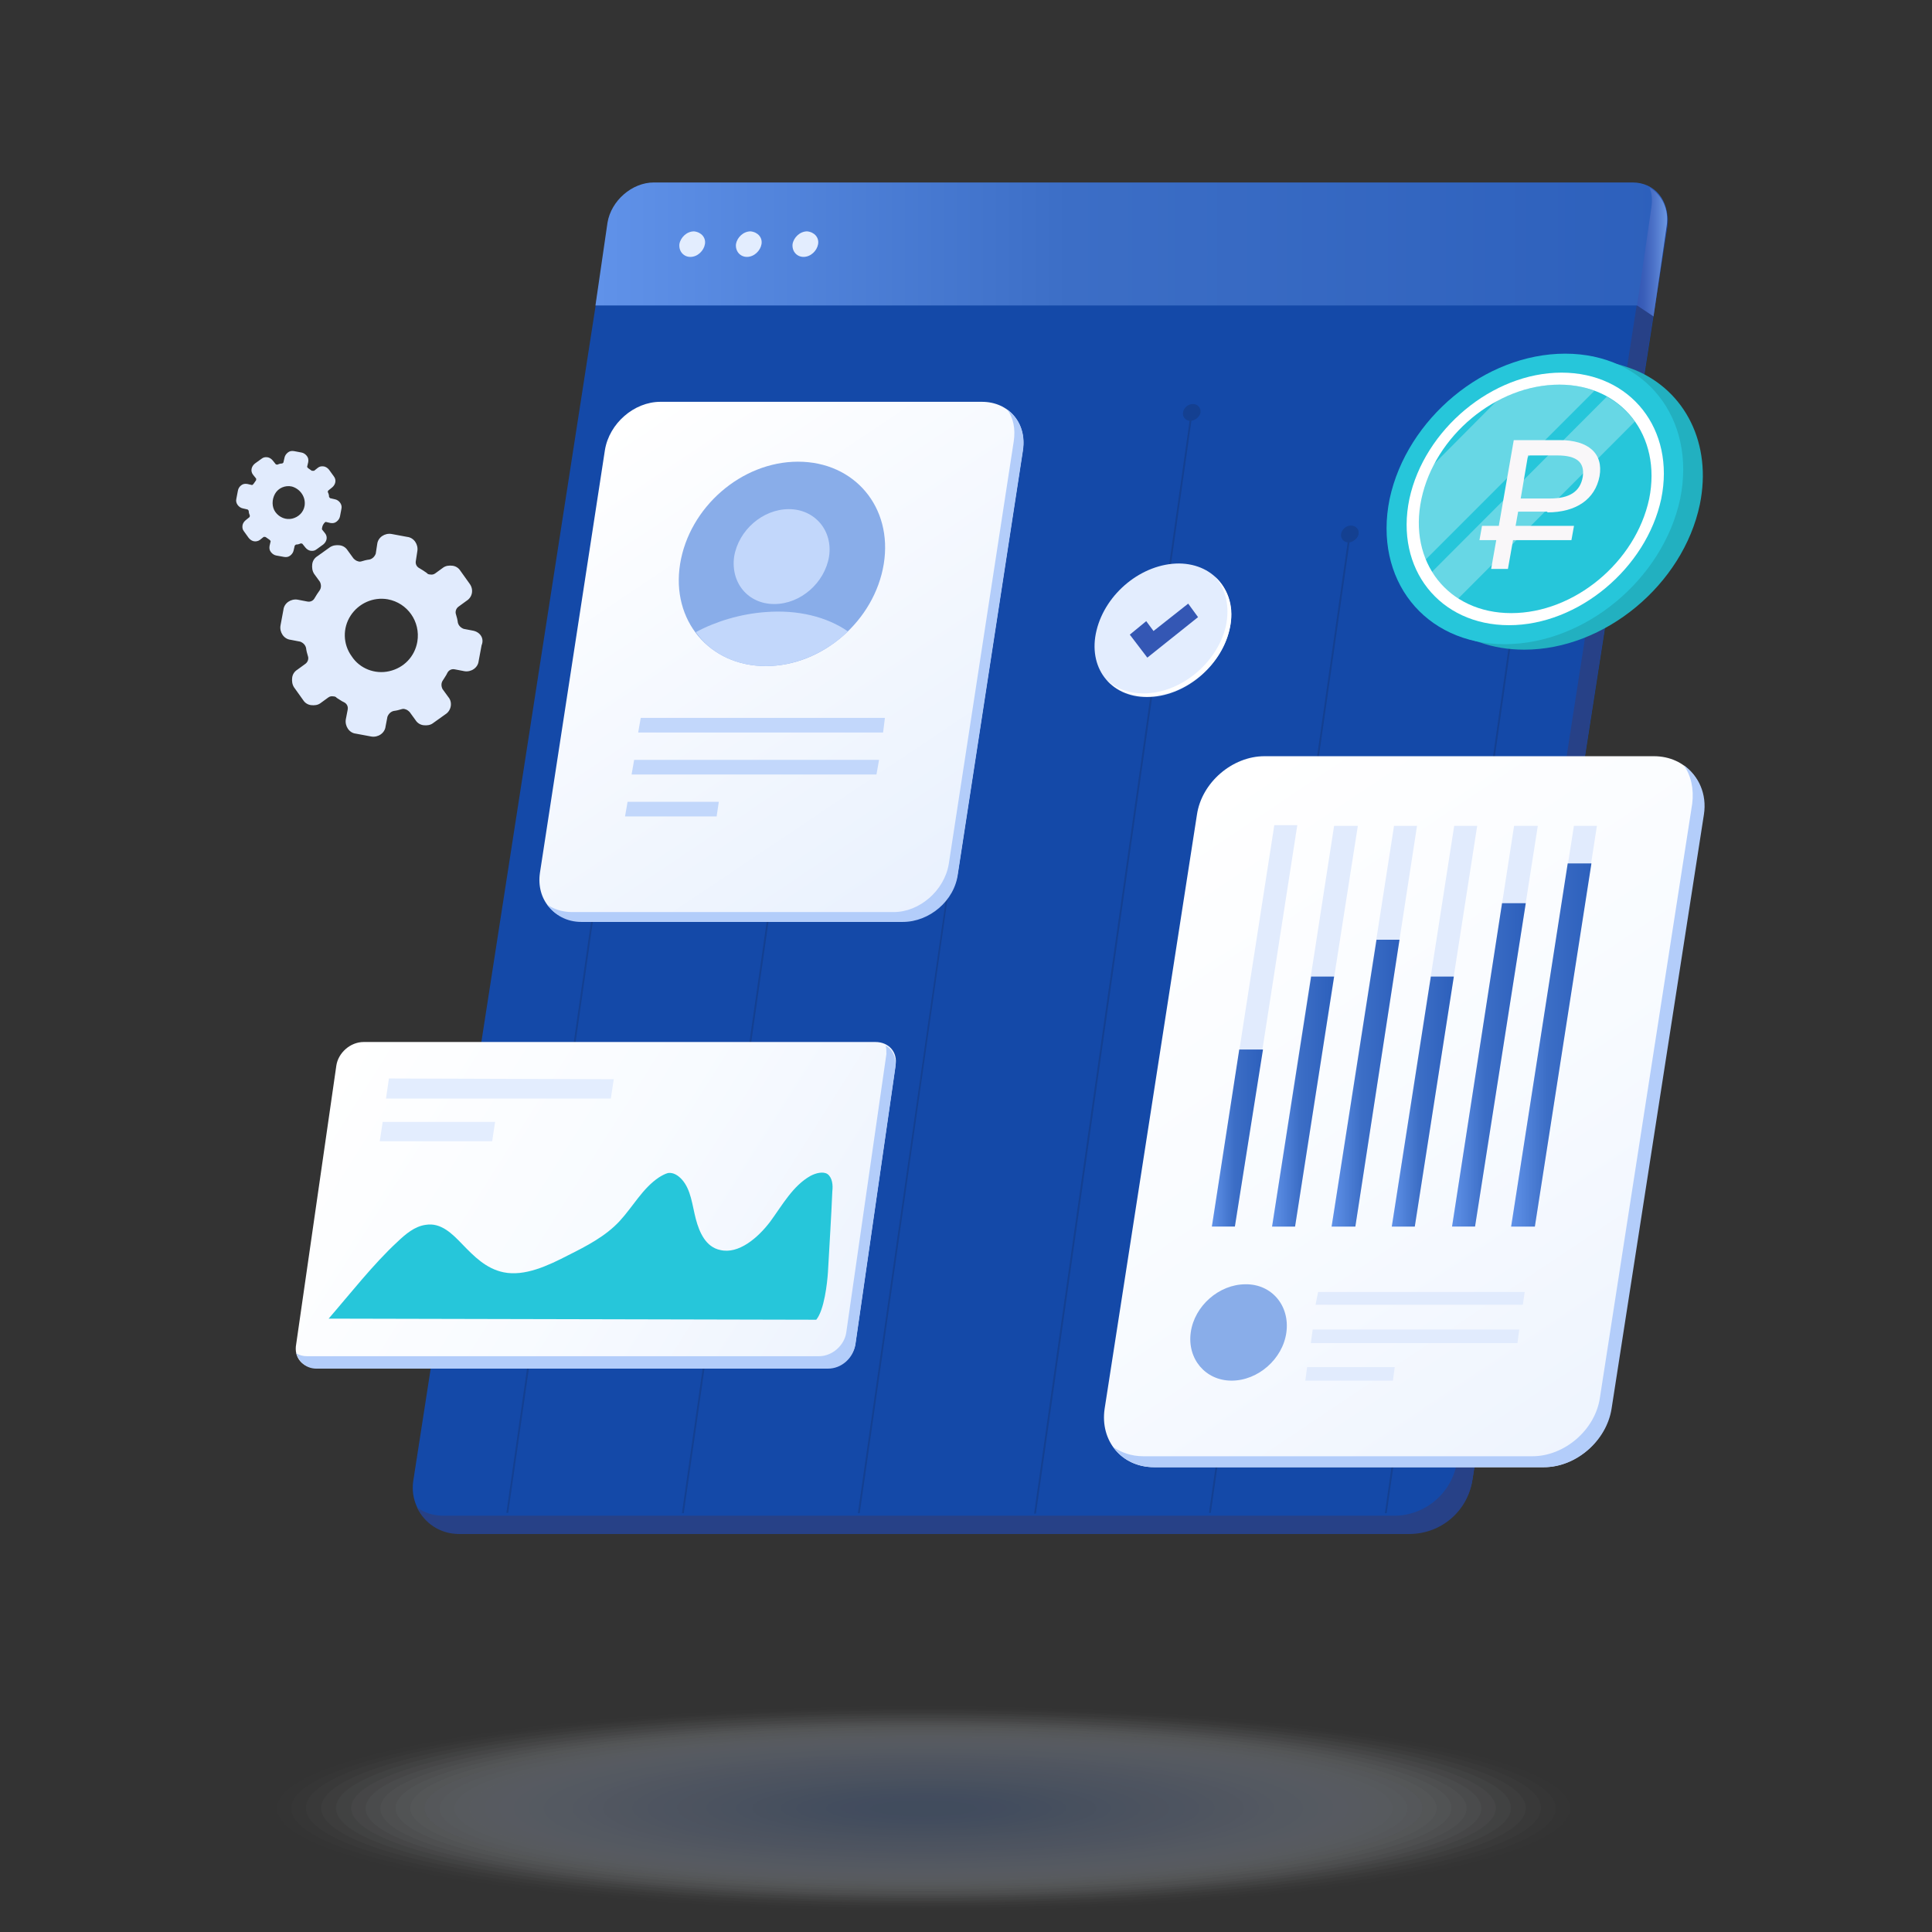 <svg width="180" height="180" viewBox="0 0 180 180" fill="none" xmlns="http://www.w3.org/2000/svg">
<rect x="0" y="0" width="180" height="180" fill="#333333" stroke="none"/>
<mask id="mask0" mask-type="alpha" maskUnits="userSpaceOnUse" x="0" y="0" width="180" height="180">
<rect width="180" height="180" fill="#C4C4C4"/>
</mask>
<g mask="url(#mask0)">
<path d="M44.086 58.76L43.202 58.59C42.93 58.487 42.726 58.283 42.658 58.011C42.624 57.739 42.556 57.467 42.488 57.263C42.386 56.991 42.488 56.685 42.726 56.515L43.474 55.971C44.018 55.631 44.154 54.917 43.746 54.373L42.896 53.183C42.726 52.911 42.454 52.741 42.148 52.707C41.842 52.673 41.535 52.707 41.297 52.877L40.549 53.421C40.413 53.523 40.243 53.557 40.073 53.523C39.971 53.523 39.835 53.489 39.767 53.387C39.529 53.217 39.325 53.081 39.087 52.945C38.815 52.809 38.679 52.537 38.747 52.231L38.883 51.347C38.985 50.735 38.577 50.089 37.931 50.02L36.469 49.748C35.857 49.647 35.211 50.054 35.143 50.701L35.007 51.585C34.905 51.857 34.701 52.061 34.429 52.129C34.157 52.163 33.885 52.231 33.681 52.299C33.579 52.333 33.443 52.333 33.375 52.299C33.205 52.265 33.069 52.163 32.933 52.027L32.389 51.279C32.218 51.007 31.947 50.837 31.64 50.803C31.334 50.769 31.028 50.803 30.756 50.973L29.566 51.823C29.294 51.993 29.124 52.265 29.09 52.571C29.056 52.877 29.09 53.183 29.26 53.455L29.804 54.203C29.94 54.475 29.94 54.781 29.77 55.019C29.6 55.257 29.464 55.461 29.328 55.699C29.192 55.971 28.92 56.107 28.614 56.039L27.73 55.869C27.118 55.767 26.472 56.175 26.404 56.821L26.132 58.283C26.03 58.895 26.438 59.542 27.084 59.61L27.968 59.78C28.24 59.882 28.444 60.086 28.512 60.358C28.546 60.63 28.614 60.902 28.682 61.106C28.784 61.378 28.682 61.684 28.444 61.854L27.696 62.398C27.424 62.568 27.254 62.84 27.22 63.146C27.186 63.452 27.22 63.758 27.39 64.03L28.24 65.22C28.41 65.492 28.682 65.662 28.988 65.696C29.294 65.73 29.6 65.696 29.838 65.526L30.586 64.982C30.722 64.88 30.892 64.846 31.062 64.88C31.164 64.88 31.3 64.914 31.368 65.016C31.606 65.152 31.81 65.322 32.048 65.424C32.321 65.56 32.456 65.832 32.389 66.138L32.218 67.022C32.117 67.635 32.525 68.281 33.137 68.349L34.599 68.621C35.211 68.723 35.857 68.315 35.925 67.668L36.095 66.784C36.197 66.512 36.401 66.308 36.673 66.24C36.945 66.206 37.217 66.138 37.421 66.07C37.523 66.036 37.659 66.036 37.727 66.07C37.897 66.104 38.033 66.206 38.169 66.342L38.713 67.091C38.883 67.362 39.155 67.532 39.461 67.567C39.767 67.6 40.073 67.567 40.311 67.397L41.502 66.546C42.046 66.206 42.182 65.424 41.774 64.948L41.23 64.2C41.093 63.928 41.093 63.622 41.264 63.384C41.4 63.146 41.57 62.942 41.672 62.704C41.808 62.432 42.08 62.296 42.386 62.364L43.27 62.534C43.882 62.636 44.528 62.228 44.596 61.582L44.868 60.12C45.14 59.474 44.732 58.895 44.086 58.76ZM38.883 59.78C38.645 61.174 37.625 62.228 36.265 62.534C34.939 62.84 33.511 62.296 32.763 61.14C31.947 60.018 31.913 58.522 32.66 57.365C33.409 56.209 34.769 55.597 36.129 55.835C37.965 56.175 39.189 57.909 38.883 59.78Z" fill="#E1EBFD"/>
<path d="M30.213 48.727C30.247 48.693 30.315 48.625 30.349 48.625L30.791 48.727C31.029 48.761 31.199 48.727 31.369 48.591C31.539 48.455 31.641 48.285 31.675 48.115L31.811 47.401C31.913 46.992 31.573 46.584 31.199 46.516L30.757 46.414C30.723 46.38 30.655 46.312 30.655 46.278C30.655 46.142 30.621 46.006 30.553 45.87C30.519 45.836 30.553 45.734 30.587 45.7L30.927 45.428C31.267 45.156 31.369 44.714 31.097 44.374L30.655 43.762C30.519 43.592 30.349 43.49 30.179 43.456C29.941 43.422 29.771 43.456 29.601 43.592L29.261 43.864C29.227 43.864 29.159 43.864 29.159 43.864C29.125 43.864 29.125 43.864 29.057 43.864C28.921 43.762 28.819 43.694 28.717 43.626C28.683 43.592 28.615 43.524 28.615 43.49L28.717 43.048C28.751 42.81 28.717 42.64 28.581 42.47C28.445 42.3 28.275 42.198 28.105 42.164L27.391 42.028C27.153 41.994 26.983 42.028 26.813 42.164C26.643 42.3 26.541 42.47 26.507 42.64L26.405 43.082C26.405 43.116 26.303 43.184 26.269 43.184C26.133 43.184 25.997 43.218 25.861 43.286C25.827 43.286 25.725 43.286 25.691 43.252L25.419 42.912C25.283 42.742 25.113 42.64 24.943 42.606C24.705 42.572 24.535 42.606 24.365 42.742L23.753 43.184C23.413 43.456 23.311 43.898 23.582 44.238L23.855 44.578C23.889 44.612 23.855 44.714 23.855 44.748C23.753 44.884 23.684 44.986 23.616 45.088C23.582 45.122 23.515 45.19 23.48 45.19L23.038 45.088C22.8 45.054 22.63 45.088 22.46 45.224C22.29 45.36 22.188 45.53 22.154 45.768L22.018 46.482C21.916 46.89 22.256 47.298 22.63 47.367L23.073 47.468C23.107 47.502 23.174 47.571 23.174 47.605C23.174 47.74 23.209 47.877 23.276 48.013C23.276 48.047 23.276 48.149 23.242 48.183L22.902 48.455C22.732 48.591 22.63 48.761 22.596 48.931C22.562 49.169 22.596 49.339 22.732 49.509L23.174 50.121C23.311 50.291 23.48 50.393 23.651 50.427C23.82 50.461 24.059 50.427 24.229 50.291L24.569 50.019C24.603 50.019 24.671 50.019 24.671 50.019C24.705 50.019 24.705 50.019 24.773 50.053C24.909 50.155 25.011 50.223 25.113 50.291C25.147 50.325 25.215 50.393 25.215 50.427L25.113 50.869C25.079 51.107 25.113 51.277 25.249 51.447C25.385 51.617 25.555 51.719 25.725 51.753L26.473 51.889C26.711 51.923 26.881 51.889 27.051 51.753C27.221 51.617 27.323 51.447 27.357 51.277L27.459 50.835C27.493 50.801 27.561 50.733 27.595 50.733C27.731 50.733 27.867 50.699 28.003 50.631C28.037 50.631 28.139 50.631 28.173 50.665L28.445 51.005C28.581 51.175 28.751 51.277 28.921 51.311C29.159 51.345 29.329 51.311 29.499 51.175L30.111 50.733C30.451 50.461 30.553 50.019 30.281 49.679L30.009 49.339C29.975 49.305 30.009 49.203 30.009 49.169C30.043 48.965 30.111 48.863 30.213 48.727ZM28.377 47.129C28.275 47.74 27.799 48.183 27.221 48.319C26.643 48.455 26.031 48.217 25.657 47.706C25.317 47.23 25.317 46.55 25.623 46.006C25.929 45.462 26.575 45.19 27.187 45.326C27.935 45.53 28.513 46.278 28.377 47.129Z" fill="#E1EBFD"/>
<g opacity="0.24">
<path opacity="0.024" d="M86.038 178C119.319 178 146.269 173.731 146.269 168.486C146.269 163.241 119.283 158.972 86.038 158.972C52.794 158.972 25.808 163.205 25.808 168.486C25.808 173.731 52.758 178 86.038 178Z" fill="#FBFCFE"/>
<path opacity="0.049" d="M86.035 177.747C118.556 177.747 144.927 173.587 144.927 168.486C144.927 163.386 118.556 159.226 86.035 159.226C53.514 159.226 27.143 163.386 27.143 168.486C27.143 173.587 53.514 177.747 86.035 177.747Z" fill="#F8FAFE"/>
<path opacity="0.073" d="M86.035 177.53C117.797 177.53 143.553 173.478 143.553 168.45C143.553 163.422 117.797 159.37 86.035 159.37C54.274 159.37 28.518 163.422 28.518 168.45C28.518 173.478 54.274 177.53 86.035 177.53Z" fill="#F4F7FD"/>
<path opacity="0.098" d="M86.037 177.277C117.039 177.277 142.144 173.334 142.144 168.451C142.144 163.567 117.039 159.624 86.037 159.624C55.036 159.624 29.931 163.567 29.931 168.451C29.931 173.334 55.036 177.277 86.037 177.277Z" fill="#F1F5FC"/>
<path opacity="0.122" d="M86.038 177.096C116.244 177.096 140.77 173.225 140.77 168.45C140.77 163.675 116.28 159.805 86.038 159.805C55.796 159.805 31.306 163.675 31.306 168.45C31.306 173.225 55.832 177.096 86.038 177.096Z" fill="#EDF2FC"/>
<path opacity="0.146" d="M86.039 176.843C115.485 176.843 139.361 173.081 139.361 168.451C139.361 163.82 115.485 160.058 86.039 160.058C56.593 160.058 32.718 163.82 32.718 168.451C32.718 173.081 56.593 176.843 86.039 176.843Z" fill="#E9F0FB"/>
<path opacity="0.171" d="M86.039 176.662C114.761 176.662 138.022 173.009 138.022 168.487C138.022 163.965 114.761 160.312 86.039 160.312C57.316 160.312 34.056 163.965 34.056 168.487C34.056 172.973 57.316 176.662 86.039 176.662Z" fill="#E6EDFA"/>
<path opacity="0.195" d="M86.036 176.481C113.963 176.481 136.644 172.9 136.644 168.487C136.644 164.073 113.999 160.492 86.036 160.492C58.109 160.492 35.428 164.073 35.428 168.487C35.428 172.9 58.073 176.481 86.036 176.481Z" fill="#E2EBFA"/>
<path opacity="0.22" d="M86.041 176.192C113.208 176.192 135.239 172.719 135.239 168.45C135.239 164.182 113.208 160.709 86.041 160.709C58.874 160.709 36.844 164.182 36.844 168.45C36.844 172.755 58.874 176.192 86.041 176.192Z" fill="#DFE8F9"/>
<path opacity="0.244" d="M86.038 176.011C112.445 176.011 133.861 172.647 133.861 168.451C133.861 164.291 112.445 160.89 86.038 160.89C59.63 160.89 38.215 164.254 38.215 168.451C38.215 172.647 59.63 176.011 86.038 176.011Z" fill="#DBE6F8"/>
<path opacity="0.268" d="M86.034 175.758C111.718 175.758 132.519 172.502 132.519 168.451C132.519 164.435 111.718 161.144 86.034 161.144C60.35 161.144 39.55 164.399 39.55 168.451C39.55 172.502 60.35 175.758 86.034 175.758Z" fill="#D8E3F7"/>
<path opacity="0.293" d="M86.039 175.577C110.928 175.577 131.113 172.394 131.113 168.487C131.113 164.544 110.928 161.396 86.039 161.396C61.151 161.396 40.966 164.58 40.966 168.487C40.966 172.394 61.151 175.577 86.039 175.577Z" fill="#D4E1F7"/>
<path opacity="0.317" d="M86.037 175.323C110.165 175.323 129.736 172.249 129.736 168.486C129.736 164.688 110.165 161.649 86.037 161.649C61.908 161.649 42.338 164.724 42.338 168.486C42.338 172.249 61.908 175.323 86.037 175.323Z" fill="#D0DEF6"/>
<path opacity="0.342" d="M86.041 175.142C109.41 175.142 128.329 172.176 128.329 168.486C128.329 164.796 109.41 161.83 86.041 161.83C62.672 161.83 43.753 164.796 43.753 168.486C43.753 172.14 62.672 175.142 86.041 175.142Z" fill="#CDDCF5"/>
<path opacity="0.366" d="M86.04 174.926C108.612 174.926 126.953 172.032 126.953 168.45C126.953 164.869 108.649 161.975 86.04 161.975C63.43 161.975 45.126 164.869 45.126 168.45C45.126 172.032 63.467 174.926 86.04 174.926Z" fill="#C9D9F5"/>
<path opacity="0.39" d="M86.038 174.672C107.887 174.672 125.613 171.887 125.613 168.45C125.613 165.013 107.887 162.228 86.038 162.228C64.189 162.228 46.463 165.013 46.463 168.45C46.463 171.887 64.189 174.672 86.038 174.672Z" fill="#C6D7F4"/>
<path opacity="0.415" d="M86.039 174.492C107.129 174.492 124.204 171.778 124.204 168.45C124.204 165.122 107.129 162.409 86.039 162.409C64.949 162.409 47.875 165.122 47.875 168.45C47.875 171.815 64.949 174.492 86.039 174.492Z" fill="#C2D4F3"/>
<path opacity="0.439" d="M86.041 174.238C106.335 174.238 122.83 171.67 122.83 168.45C122.83 165.267 106.371 162.662 86.041 162.662C65.747 162.662 49.251 165.231 49.251 168.45C49.251 171.67 65.71 174.238 86.041 174.238Z" fill="#BED2F3"/>
<path opacity="0.463" d="M86.035 174.057C105.569 174.057 121.414 171.561 121.414 168.486C121.414 165.412 105.569 162.916 86.035 162.916C66.501 162.916 50.656 165.412 50.656 168.486C50.656 171.561 66.501 174.057 86.035 174.057Z" fill="#BBCFF2"/>
<path opacity="0.488" d="M86.039 173.805C104.85 173.805 120.08 171.417 120.08 168.487C120.08 165.557 104.85 163.169 86.039 163.169C67.228 163.169 51.999 165.557 51.999 168.487C51.999 171.417 67.228 173.805 86.039 173.805Z" fill="#B7CDF1"/>
<path opacity="0.512" d="M86.039 173.623C104.09 173.623 118.704 171.308 118.704 168.486C118.704 165.665 104.09 163.35 86.039 163.35C67.988 163.35 53.373 165.665 53.373 168.486C53.373 171.308 67.988 173.623 86.039 173.623Z" fill="#B4CAF1"/>
<path opacity="0.537" d="M86.038 173.407C103.293 173.407 117.293 171.2 117.293 168.451C117.293 165.702 103.293 163.495 86.038 163.495C68.783 163.495 54.783 165.702 54.783 168.451C54.783 171.2 68.783 173.407 86.038 173.407Z" fill="#B0C8F0"/>
<path opacity="0.561" d="M86.04 173.152C102.536 173.152 115.921 171.054 115.921 168.45C115.921 165.845 102.536 163.747 86.04 163.747C69.545 163.747 56.16 165.845 56.16 168.45C56.16 171.054 69.545 173.152 86.04 173.152Z" fill="#ADC5EF"/>
<path opacity="0.585" d="M114.578 168.487C114.578 170.947 101.844 173.009 86.108 173.009C70.372 173.009 57.639 170.983 57.639 168.487C57.639 165.991 70.372 163.965 86.108 163.965C101.844 163.965 114.578 165.991 114.578 168.487Z" fill="#A9C3EF"/>
<path opacity="0.61" d="M86.039 172.719C101.016 172.719 113.17 170.802 113.17 168.45C113.17 166.099 101.016 164.182 86.039 164.182C71.063 164.182 58.908 166.099 58.908 168.45C58.908 170.802 71.063 172.719 86.039 172.719Z" fill="#A5C0EE"/>
<path opacity="0.634" d="M86.04 172.538C100.256 172.538 111.796 170.729 111.796 168.486C111.796 166.243 100.256 164.435 86.04 164.435C71.823 164.435 60.283 166.243 60.283 168.486C60.283 170.729 71.823 172.538 86.04 172.538Z" fill="#A2BEED"/>
<path opacity="0.658" d="M110.453 168.486C110.453 170.585 99.564 172.285 86.107 172.285C72.65 172.285 61.762 170.585 61.762 168.486C61.762 166.388 72.65 164.688 86.107 164.688C99.528 164.652 110.453 166.388 110.453 168.486Z" fill="#9EBBED"/>
<path opacity="0.683" d="M86.035 172.068C98.697 172.068 108.97 170.44 108.97 168.45C108.97 166.461 98.697 164.833 86.035 164.833C73.374 164.833 63.065 166.461 63.065 168.45C63.101 170.476 73.374 172.068 86.035 172.068Z" fill="#9BB9EC"/>
<path opacity="0.707" d="M86.037 171.887C97.938 171.887 107.597 170.368 107.597 168.45C107.597 166.569 97.938 165.014 86.037 165.014C74.135 165.014 64.477 166.533 64.477 168.45C64.477 170.368 74.135 171.887 86.037 171.887Z" fill="#97B6EB"/>
<path opacity="0.732" d="M106.259 168.45C106.259 170.223 97.179 171.634 86.037 171.634C74.895 171.634 65.815 170.223 65.815 168.45C65.815 166.678 74.895 165.267 86.037 165.267C97.179 165.267 106.259 166.678 106.259 168.45Z" fill="#93B4EB"/>
<path opacity="0.756" d="M86.039 171.453C96.458 171.453 104.886 170.115 104.886 168.487C104.886 166.823 96.458 165.521 86.039 165.521C75.657 165.521 67.192 166.859 67.192 168.487C67.192 170.115 75.621 171.453 86.039 171.453Z" fill="#90B1EA"/>
<path opacity="0.78" d="M86.036 171.2C95.658 171.2 103.472 169.97 103.472 168.487C103.472 166.967 95.658 165.773 86.036 165.773C76.413 165.773 68.6 167.003 68.6 168.487C68.6 169.97 76.413 171.2 86.036 171.2Z" fill="#8CAFE9"/>
<path opacity="0.805" d="M102.137 168.487C102.137 169.897 94.974 171.019 86.111 171.019C77.249 171.019 70.086 169.861 70.086 168.487C70.086 167.076 77.249 165.954 86.111 165.954C94.974 165.918 102.137 167.076 102.137 168.487Z" fill="#89ACE8"/>
<path opacity="0.829" d="M86.037 170.765C94.177 170.765 100.761 169.752 100.761 168.486C100.761 167.22 94.177 166.207 86.037 166.207C77.898 166.207 71.314 167.22 71.314 168.486C71.314 169.716 77.898 170.765 86.037 170.765Z" fill="#85AAE8"/>
<path opacity="0.854" d="M86.037 170.549C93.38 170.549 99.349 169.608 99.349 168.451C99.349 167.293 93.38 166.353 86.037 166.353C78.693 166.353 72.725 167.293 72.725 168.451C72.725 169.608 78.693 170.549 86.037 170.549Z" fill="#82A7E7"/>
<path opacity="0.878" d="M98.012 168.486C98.012 169.499 92.694 170.403 86.074 170.403C79.491 170.403 74.137 169.571 74.137 168.486C74.137 167.473 79.454 166.569 86.074 166.569C92.694 166.569 98.012 167.437 98.012 168.486Z" fill="#7EA5E6"/>
<path opacity="0.902" d="M86.04 170.115C91.864 170.115 96.566 169.392 96.566 168.451C96.566 167.547 91.864 166.787 86.04 166.787C80.215 166.787 75.513 167.511 75.513 168.451C75.513 169.392 80.215 170.115 86.04 170.115Z" fill="#7AA2E6"/>
<path opacity="0.927" d="M86.04 169.933C91.068 169.933 95.156 169.282 95.156 168.486C95.156 167.69 91.068 167.039 86.04 167.039C81.012 167.039 76.924 167.69 76.924 168.486C76.924 169.282 81.012 169.933 86.04 169.933Z" fill="#77A0E5"/>
<path opacity="0.951" d="M93.854 168.451C93.854 169.138 90.381 169.644 86.04 169.644C81.736 169.644 78.227 169.066 78.227 168.451C78.227 167.763 81.699 167.257 86.04 167.257C90.345 167.257 93.854 167.763 93.854 168.451Z" fill="#739DE4"/>
<path opacity="0.976" d="M86.038 169.5C89.583 169.5 92.441 169.03 92.441 168.487C92.441 167.908 89.583 167.474 86.038 167.474C82.493 167.474 79.635 167.944 79.635 168.487C79.635 169.03 82.493 169.5 86.038 169.5Z" fill="#709BE4"/>
<path opacity="0.5" d="M86.039 169.246C88.788 169.246 91.031 168.92 91.031 168.486C91.031 168.052 88.788 167.727 86.039 167.727C83.29 167.727 81.047 168.052 81.047 168.486C81.047 168.884 83.29 169.246 86.039 169.246Z" fill="#6C98E3"/>
</g>
<path d="M131.306 142.863H42.759C40.107 142.863 38.101 140.55 38.509 137.932L56.633 21.129C56.973 18.918 59.081 17.116 61.291 17.116H151.878C154.088 17.116 155.686 18.918 155.346 21.129L137.188 137.83C136.712 140.72 134.23 142.863 131.306 142.863Z" fill="#1449A8"/>
<path d="M153.716 17.545C153.954 18.123 153.988 18.735 153.886 19.416L135.762 136.117C135.32 139.075 132.803 141.218 129.879 141.218H41.333C40.381 141.218 39.531 140.946 38.851 140.435C39.531 141.898 40.993 142.918 42.761 142.918H131.307C134.265 142.918 136.782 140.775 137.19 137.817L155.314 21.116C155.518 19.518 154.838 18.226 153.716 17.545Z" fill="#274187"/>
<path d="M154.157 28.459L155.279 20.74C155.551 18.7 154.157 17 152.117 17H60.918C58.878 17 56.94 18.7 56.6 20.74L55.477 28.459H154.157Z" fill="url(#paint0_linear)"/>
<path d="M152.525 28.461L154.056 29.481L154.668 25.298L155.28 21.048C155.518 19.518 154.838 18.158 153.682 17.477C153.92 18.056 153.954 18.668 153.852 19.348L152.525 28.461Z" fill="url(#paint1_linear)"/>
<path d="M65.677 22.746C65.575 23.358 64.997 23.936 64.317 23.936C63.705 23.936 63.228 23.426 63.297 22.746C63.398 22.134 63.977 21.556 64.657 21.556C65.337 21.624 65.779 22.134 65.677 22.746Z" fill="#E3EDFE"/>
<path d="M70.948 22.745C70.846 23.357 70.268 23.935 69.588 23.935C68.976 23.935 68.5 23.425 68.568 22.745C68.67 22.133 69.248 21.555 69.928 21.555C70.608 21.623 71.05 22.133 70.948 22.745Z" fill="#E3EDFE"/>
<path d="M76.221 22.745C76.119 23.357 75.541 23.935 74.861 23.935C74.249 23.935 73.772 23.425 73.841 22.745C73.942 22.133 74.52 21.555 75.201 21.555C75.881 21.623 76.323 22.133 76.221 22.745Z" fill="#E3EDFE"/>
<g opacity="0.7">
<path opacity="0.3" d="M59.556 55.085C59.114 55.085 58.706 55.425 58.638 55.867C58.57 56.276 58.876 56.616 59.25 56.65L47.179 140.945H47.349L59.42 56.65C59.828 56.582 60.202 56.242 60.27 55.867C60.304 55.425 60.032 55.085 59.556 55.085Z" fill="#111C3A"/>
<path opacity="0.3" d="M75.401 58.725C74.96 58.725 74.551 59.065 74.483 59.507C74.415 59.915 74.722 60.255 75.096 60.289L63.534 140.98H63.704L75.266 60.289C75.674 60.221 76.048 59.881 76.116 59.507C76.15 59.133 75.878 58.725 75.401 58.725Z" fill="#111C3A"/>
<path opacity="0.3" d="M94.005 43.324C93.563 43.324 93.155 43.664 93.087 44.106C93.019 44.514 93.325 44.854 93.699 44.888L79.928 140.983H80.098L93.835 44.888C94.243 44.82 94.617 44.48 94.685 44.106C94.719 43.698 94.379 43.324 94.005 43.324Z" fill="#111C3A"/>
<path opacity="0.3" d="M111.138 37.643C110.696 37.643 110.288 37.983 110.22 38.425C110.152 38.833 110.458 39.173 110.832 39.207L96.347 141.014H96.517L111.002 39.207C111.41 39.139 111.784 38.799 111.852 38.425C111.886 37.983 111.58 37.643 111.138 37.643Z" fill="#111C3A"/>
<path opacity="0.3" d="M125.865 48.967C125.423 48.967 125.015 49.307 124.947 49.749C124.879 50.157 125.185 50.497 125.559 50.531L112.638 140.947H112.808L125.729 50.531C126.137 50.463 126.511 50.123 126.579 49.749C126.647 49.307 126.307 48.967 125.865 48.967Z" fill="#111C3A"/>
<path opacity="0.3" d="M143.479 45.973C143.547 45.531 143.241 45.191 142.799 45.191C142.357 45.191 141.949 45.531 141.881 45.973C141.813 46.381 142.119 46.721 142.493 46.755L129.027 140.98H129.197L142.663 46.755C143.071 46.721 143.411 46.381 143.479 45.973Z" fill="#111C3A"/>
</g>
<path d="M84.073 85.79H54.116C51.634 85.79 49.933 83.817 50.307 81.301L56.36 41.925C56.768 39.442 59.08 37.436 61.529 37.436H91.486C93.968 37.436 95.669 39.408 95.295 41.925L89.242 81.301C88.902 83.749 86.556 85.79 84.073 85.79Z" fill="url(#paint2_linear)"/>
<path d="M93.837 38.152C94.415 38.934 94.619 39.955 94.449 41.111L88.396 80.487C87.988 82.969 85.676 84.976 83.262 84.976H53.304C52.386 84.976 51.604 84.704 50.992 84.296C51.672 85.248 52.794 85.894 54.154 85.894H84.112C86.594 85.894 88.941 83.922 89.246 81.405L95.299 42.029C95.571 40.329 94.959 38.968 93.837 38.152Z" fill="#B3CDFA"/>
<path d="M82.34 52.535C81.489 57.805 76.627 62.056 71.356 62.056C66.086 62.056 62.515 57.805 63.365 52.535C64.216 47.264 69.078 43.014 74.349 43.014C79.619 43.014 83.19 47.264 82.34 52.535Z" fill="#89ADE9"/>
<path d="M77.24 51.856C76.832 54.304 74.588 56.277 72.14 56.277C69.691 56.277 68.059 54.304 68.399 51.856C68.807 49.408 71.052 47.435 73.5 47.435C75.914 47.435 77.614 49.442 77.24 51.856Z" fill="#C2D7FB"/>
<path d="M71.355 62.058C74.177 62.058 76.966 60.8 79.006 58.828C77.034 57.468 74.347 56.788 71.321 57.026C69.009 57.196 66.73 57.876 64.826 58.896C66.186 60.834 68.499 62.058 71.355 62.058Z" fill="#C2D7FB"/>
<path d="M82.275 68.245H59.458L59.696 66.885H82.445L82.275 68.245Z" fill="#C2D7FB"/>
<path d="M81.66 72.156H58.844L59.082 70.795H81.898L81.66 72.156Z" fill="#C2D7FB"/>
<path d="M66.767 76.064H58.232L58.47 74.704H66.971L66.767 76.064Z" fill="#C2D7FB"/>
<path d="M77.103 127.447H29.464C28.206 127.447 27.356 126.494 27.594 125.236L31.334 99.291C31.504 98.101 32.626 97.081 33.884 97.081H81.558C82.816 97.081 83.666 98.033 83.428 99.291L79.688 125.236C79.484 126.494 78.362 127.447 77.103 127.447Z" fill="url(#paint3_linear)"/>
<path d="M82.516 97.419C82.584 97.657 82.584 97.929 82.584 98.201L78.844 124.146C78.673 125.336 77.551 126.356 76.293 126.356H28.62C28.212 126.356 27.872 126.254 27.6 126.084C27.838 126.866 28.518 127.512 29.47 127.512H77.143C78.401 127.512 79.456 126.56 79.694 125.302L83.434 99.357C83.502 98.507 83.162 97.759 82.516 97.419Z" fill="#B3CDFA"/>
<path d="M56.909 102.349H35.963L36.235 100.479L57.181 100.547L56.909 102.349Z" fill="#E3EDFE"/>
<path d="M45.855 106.327H35.382L35.654 104.524H46.127L45.855 106.327Z" fill="#E3EDFE"/>
<path d="M30.62 122.854C32.592 120.576 34.803 117.753 37.013 115.713C37.795 114.965 38.645 114.251 39.665 114.115C41.093 113.877 42.147 114.965 43.066 115.917C44.154 117.039 45.276 118.195 46.908 118.535C48.88 118.943 51.056 117.923 52.961 116.937C54.661 116.087 56.429 115.169 57.721 113.775C58.979 112.415 59.864 110.714 61.394 109.694C61.666 109.524 61.972 109.354 62.244 109.286C62.754 109.218 63.196 109.524 63.536 109.898C64.386 110.85 64.488 112.279 64.828 113.571C65.168 114.863 65.78 116.189 67.106 116.461C68.806 116.869 70.609 115.339 71.765 113.809C72.887 112.279 73.873 110.476 75.505 109.558C76.015 109.286 76.695 109.116 77.103 109.388C77.546 109.728 77.614 110.408 77.546 110.986C77.444 113.469 77.273 116.019 77.137 118.535C77.069 119.555 76.797 122.038 76.049 122.956L30.62 122.854Z" fill="#26C6DA"/>
<path d="M143.821 136.693H107.505C104.513 136.693 102.473 134.245 102.915 131.253L111.518 75.894C111.96 72.902 114.816 70.454 117.808 70.454H154.09C157.083 70.454 159.123 72.902 158.681 75.894L150.078 131.253C149.636 134.245 146.814 136.693 143.821 136.693Z" fill="url(#paint4_linear)"/>
<path d="M156.878 71.307C157.558 72.259 157.83 73.517 157.66 74.877L149.057 130.236C148.615 133.228 145.758 135.676 142.766 135.676H106.518C105.43 135.676 104.478 135.336 103.729 134.826C104.512 135.949 105.872 136.697 107.572 136.697H143.854C146.846 136.697 149.669 134.248 150.145 131.256L158.748 75.898C159.054 73.959 158.238 72.259 156.878 71.307Z" fill="#B3CDFA"/>
<path d="M115.052 114.279H112.91L118.725 76.875H120.867L115.052 114.279Z" fill="#E1EBFD"/>
<path d="M120.658 114.278H118.516L124.296 76.942H126.507L120.658 114.278Z" fill="#E1EBFD"/>
<path d="M126.274 114.278H124.063L129.878 76.942H132.02L126.274 114.278Z" fill="#E1EBFD"/>
<path d="M131.812 114.278H129.67L135.485 76.942H137.627L131.812 114.278Z" fill="#E1EBFD"/>
<path d="M137.426 114.278H135.284L141.065 76.942H143.275L137.426 114.278Z" fill="#E1EBFD"/>
<path d="M142.999 114.278H140.789L146.638 76.942H148.78L142.999 114.278Z" fill="#E1EBFD"/>
<path d="M115.05 114.275H112.908L115.458 97.783H117.669L115.05 114.275Z" fill="url(#paint5_linear)"/>
<path d="M120.658 114.276H118.516L122.154 90.983H124.296L120.658 114.276Z" fill="url(#paint6_linear)"/>
<path d="M126.274 114.279H124.063L128.246 87.552H130.388L126.274 114.279Z" fill="url(#paint7_linear)"/>
<path d="M131.812 114.276H129.67L133.308 90.983H135.451L131.812 114.276Z" fill="url(#paint8_linear)"/>
<path d="M137.426 114.274H135.284L139.943 84.147H142.153L137.426 114.274Z" fill="url(#paint9_linear)"/>
<path d="M142.999 114.278H140.789L146.06 80.444H148.27L142.999 114.278Z" fill="url(#paint10_linear)"/>
<path d="M119.848 124.142C119.508 126.625 117.196 128.631 114.747 128.631C112.299 128.631 110.599 126.591 110.939 124.142C111.279 121.66 113.591 119.654 116.039 119.654C118.488 119.62 120.188 121.66 119.848 124.142Z" fill="#89ADE9"/>
<path d="M141.882 121.559H122.567L122.805 120.369H142.052L141.882 121.559Z" fill="#E1EBFD"/>
<path d="M141.375 125.129H122.129L122.299 123.871H141.545L141.375 125.129Z" fill="#E1EBFD"/>
<path d="M129.773 128.632H121.612L121.782 127.374H129.943L129.773 128.632Z" fill="#E1EBFD"/>
<path d="M152.353 34.481C151.673 34.209 150.925 33.971 150.21 33.8L148.238 33.188L148.748 33.596C148.408 33.529 148 33.529 147.66 33.529C140.179 33.529 132.868 39.581 131.304 47.062C130.182 52.503 132.392 57.161 136.507 59.303L136.405 59.406L137.867 59.847C139.125 60.29 140.519 60.528 142.016 60.528C149.496 60.528 156.807 54.475 158.371 46.994C159.527 41.349 157.011 36.419 152.353 34.481Z" fill="#22B0C0"/>
<path d="M156.536 46.484C154.937 53.965 147.661 60.017 140.18 60.017C132.699 60.017 127.938 53.965 129.469 46.484C131.067 39.003 138.344 32.95 145.824 32.95C153.305 32.95 158.066 39.003 156.536 46.484Z" fill="#26C6DA"/>
<path d="M154.772 46.482C153.378 52.943 147.053 58.248 140.593 58.248C134.132 58.248 129.949 53.011 131.309 46.482C132.704 40.021 139.028 34.717 145.489 34.717C151.95 34.717 156.098 40.021 154.772 46.482Z" fill="white"/>
<path d="M153.649 46.48C152.391 52.363 146.679 57.123 140.796 57.123C134.913 57.123 131.173 52.363 132.431 46.48C133.689 40.597 139.402 35.837 145.284 35.837C151.099 35.837 154.84 40.597 153.649 46.48Z" fill="#26C6DA"/>
<path opacity="0.3" d="M149.703 36.957L133.415 53.279C134.027 54.299 134.877 55.149 135.863 55.761L152.321 39.269C151.607 38.317 150.757 37.535 149.703 36.957Z" fill="white"/>
<path opacity="0.3" d="M132.361 46.48C131.919 48.588 132.123 50.493 132.803 52.159L148.547 36.415C147.527 36.007 146.439 35.837 145.215 35.837C143.242 35.837 141.304 36.415 139.502 37.299L133.517 43.318C133.007 44.338 132.599 45.392 132.361 46.48Z" fill="white"/>
<path d="M144.163 47.737C146.849 47.737 148.617 46.513 149.025 44.37C149.399 42.262 148.005 41.004 145.319 41.004H141.034L139.64 48.995H138.076L137.838 50.321H139.402L138.926 53.007H140.49L140.966 50.321H146.407L146.645 48.995H141.204L141.442 47.669H144.163V47.737ZM142.36 42.432H145.081C146.917 42.432 147.665 43.078 147.461 44.438C147.223 45.798 146.237 46.444 144.401 46.444H141.68L142.36 42.432Z" fill="#F9F7F9"/>
<path d="M114.542 58.72C113.692 62.189 110.292 64.943 106.857 64.943C103.423 64.943 101.315 62.155 102.165 58.72C103.015 55.252 106.415 52.498 109.85 52.498C113.25 52.532 115.324 55.32 114.542 58.72Z" fill="#E3EDFE"/>
<path d="M113.183 53.724C114.203 54.846 114.611 56.512 114.203 58.382C113.353 61.851 109.953 64.605 106.519 64.605C105.158 64.605 103.968 64.163 103.118 63.347C103.968 64.299 105.26 64.877 106.859 64.877C110.327 64.877 113.761 62.089 114.543 58.654C115.054 56.682 114.475 54.88 113.183 53.724Z" fill="white"/>
<path d="M106.893 61.271L105.261 59.129L106.791 57.871L107.471 58.789L110.701 56.239L111.619 57.497L106.893 61.271Z" fill="#3457B4"/>
</g>
<defs>
<linearGradient id="paint0_linear" x1="55.59" y1="22.748" x2="155.046" y2="22.748" gradientUnits="userSpaceOnUse">
<stop stop-color="#6092E9"/>
<stop offset="0.442" stop-color="#3C6EC6"/>
<stop offset="1" stop-color="#2D60BC"/>
</linearGradient>
<linearGradient id="paint1_linear" x1="152.498" y1="23.485" x2="155.328" y2="23.485" gradientUnits="userSpaceOnUse">
<stop stop-color="#3457B4"/>
<stop offset="0.222" stop-color="#3A5EB9"/>
<stop offset="0.552" stop-color="#4C72C8"/>
<stop offset="0.947" stop-color="#6893DF"/>
<stop offset="1" stop-color="#6C98E3"/>
</linearGradient>
<linearGradient id="paint2_linear" x1="87.941" y1="84.209" x2="57.974" y2="39.505" gradientUnits="userSpaceOnUse">
<stop stop-color="#E9F1FE"/>
<stop offset="1" stop-color="white"/>
</linearGradient>
<linearGradient id="paint3_linear" x1="77.365" y1="126.071" x2="32.245" y2="97.585" gradientUnits="userSpaceOnUse">
<stop stop-color="#EEF4FE"/>
<stop offset="0.466" stop-color="#F8FBFF"/>
<stop offset="1" stop-color="white"/>
</linearGradient>
<linearGradient id="paint4_linear" x1="150.722" y1="133.258" x2="111.286" y2="74.429" gradientUnits="userSpaceOnUse">
<stop stop-color="#EEF4FE"/>
<stop offset="0.466" stop-color="#F8FBFF"/>
<stop offset="1" stop-color="white"/>
</linearGradient>
<linearGradient id="paint5_linear" x1="112.896" y1="106.047" x2="117.633" y2="106.047" gradientUnits="userSpaceOnUse">
<stop stop-color="#6092E9"/>
<stop offset="0.442" stop-color="#3C6EC6"/>
<stop offset="1" stop-color="#2D60BC"/>
</linearGradient>
<linearGradient id="paint6_linear" x1="118.503" y1="102.65" x2="124.255" y2="102.65" gradientUnits="userSpaceOnUse">
<stop stop-color="#6092E9"/>
<stop offset="0.442" stop-color="#3C6EC6"/>
<stop offset="1" stop-color="#2D60BC"/>
</linearGradient>
<linearGradient id="paint7_linear" x1="124.057" y1="100.924" x2="130.373" y2="100.924" gradientUnits="userSpaceOnUse">
<stop stop-color="#6092E9"/>
<stop offset="0.442" stop-color="#3C6EC6"/>
<stop offset="1" stop-color="#2D60BC"/>
</linearGradient>
<linearGradient id="paint8_linear" x1="129.65" y1="102.65" x2="135.402" y2="102.65" gradientUnits="userSpaceOnUse">
<stop stop-color="#6092E9"/>
<stop offset="0.442" stop-color="#3C6EC6"/>
<stop offset="1" stop-color="#2D60BC"/>
</linearGradient>
<linearGradient id="paint9_linear" x1="135.267" y1="99.221" x2="142.091" y2="99.221" gradientUnits="userSpaceOnUse">
<stop stop-color="#6092E9"/>
<stop offset="0.442" stop-color="#3C6EC6"/>
<stop offset="1" stop-color="#2D60BC"/>
</linearGradient>
<linearGradient id="paint10_linear" x1="140.812" y1="97.382" x2="148.256" y2="97.382" gradientUnits="userSpaceOnUse">
<stop stop-color="#6092E9"/>
<stop offset="0.442" stop-color="#3C6EC6"/>
<stop offset="1" stop-color="#2D60BC"/>
</linearGradient>
</defs>
</svg>
